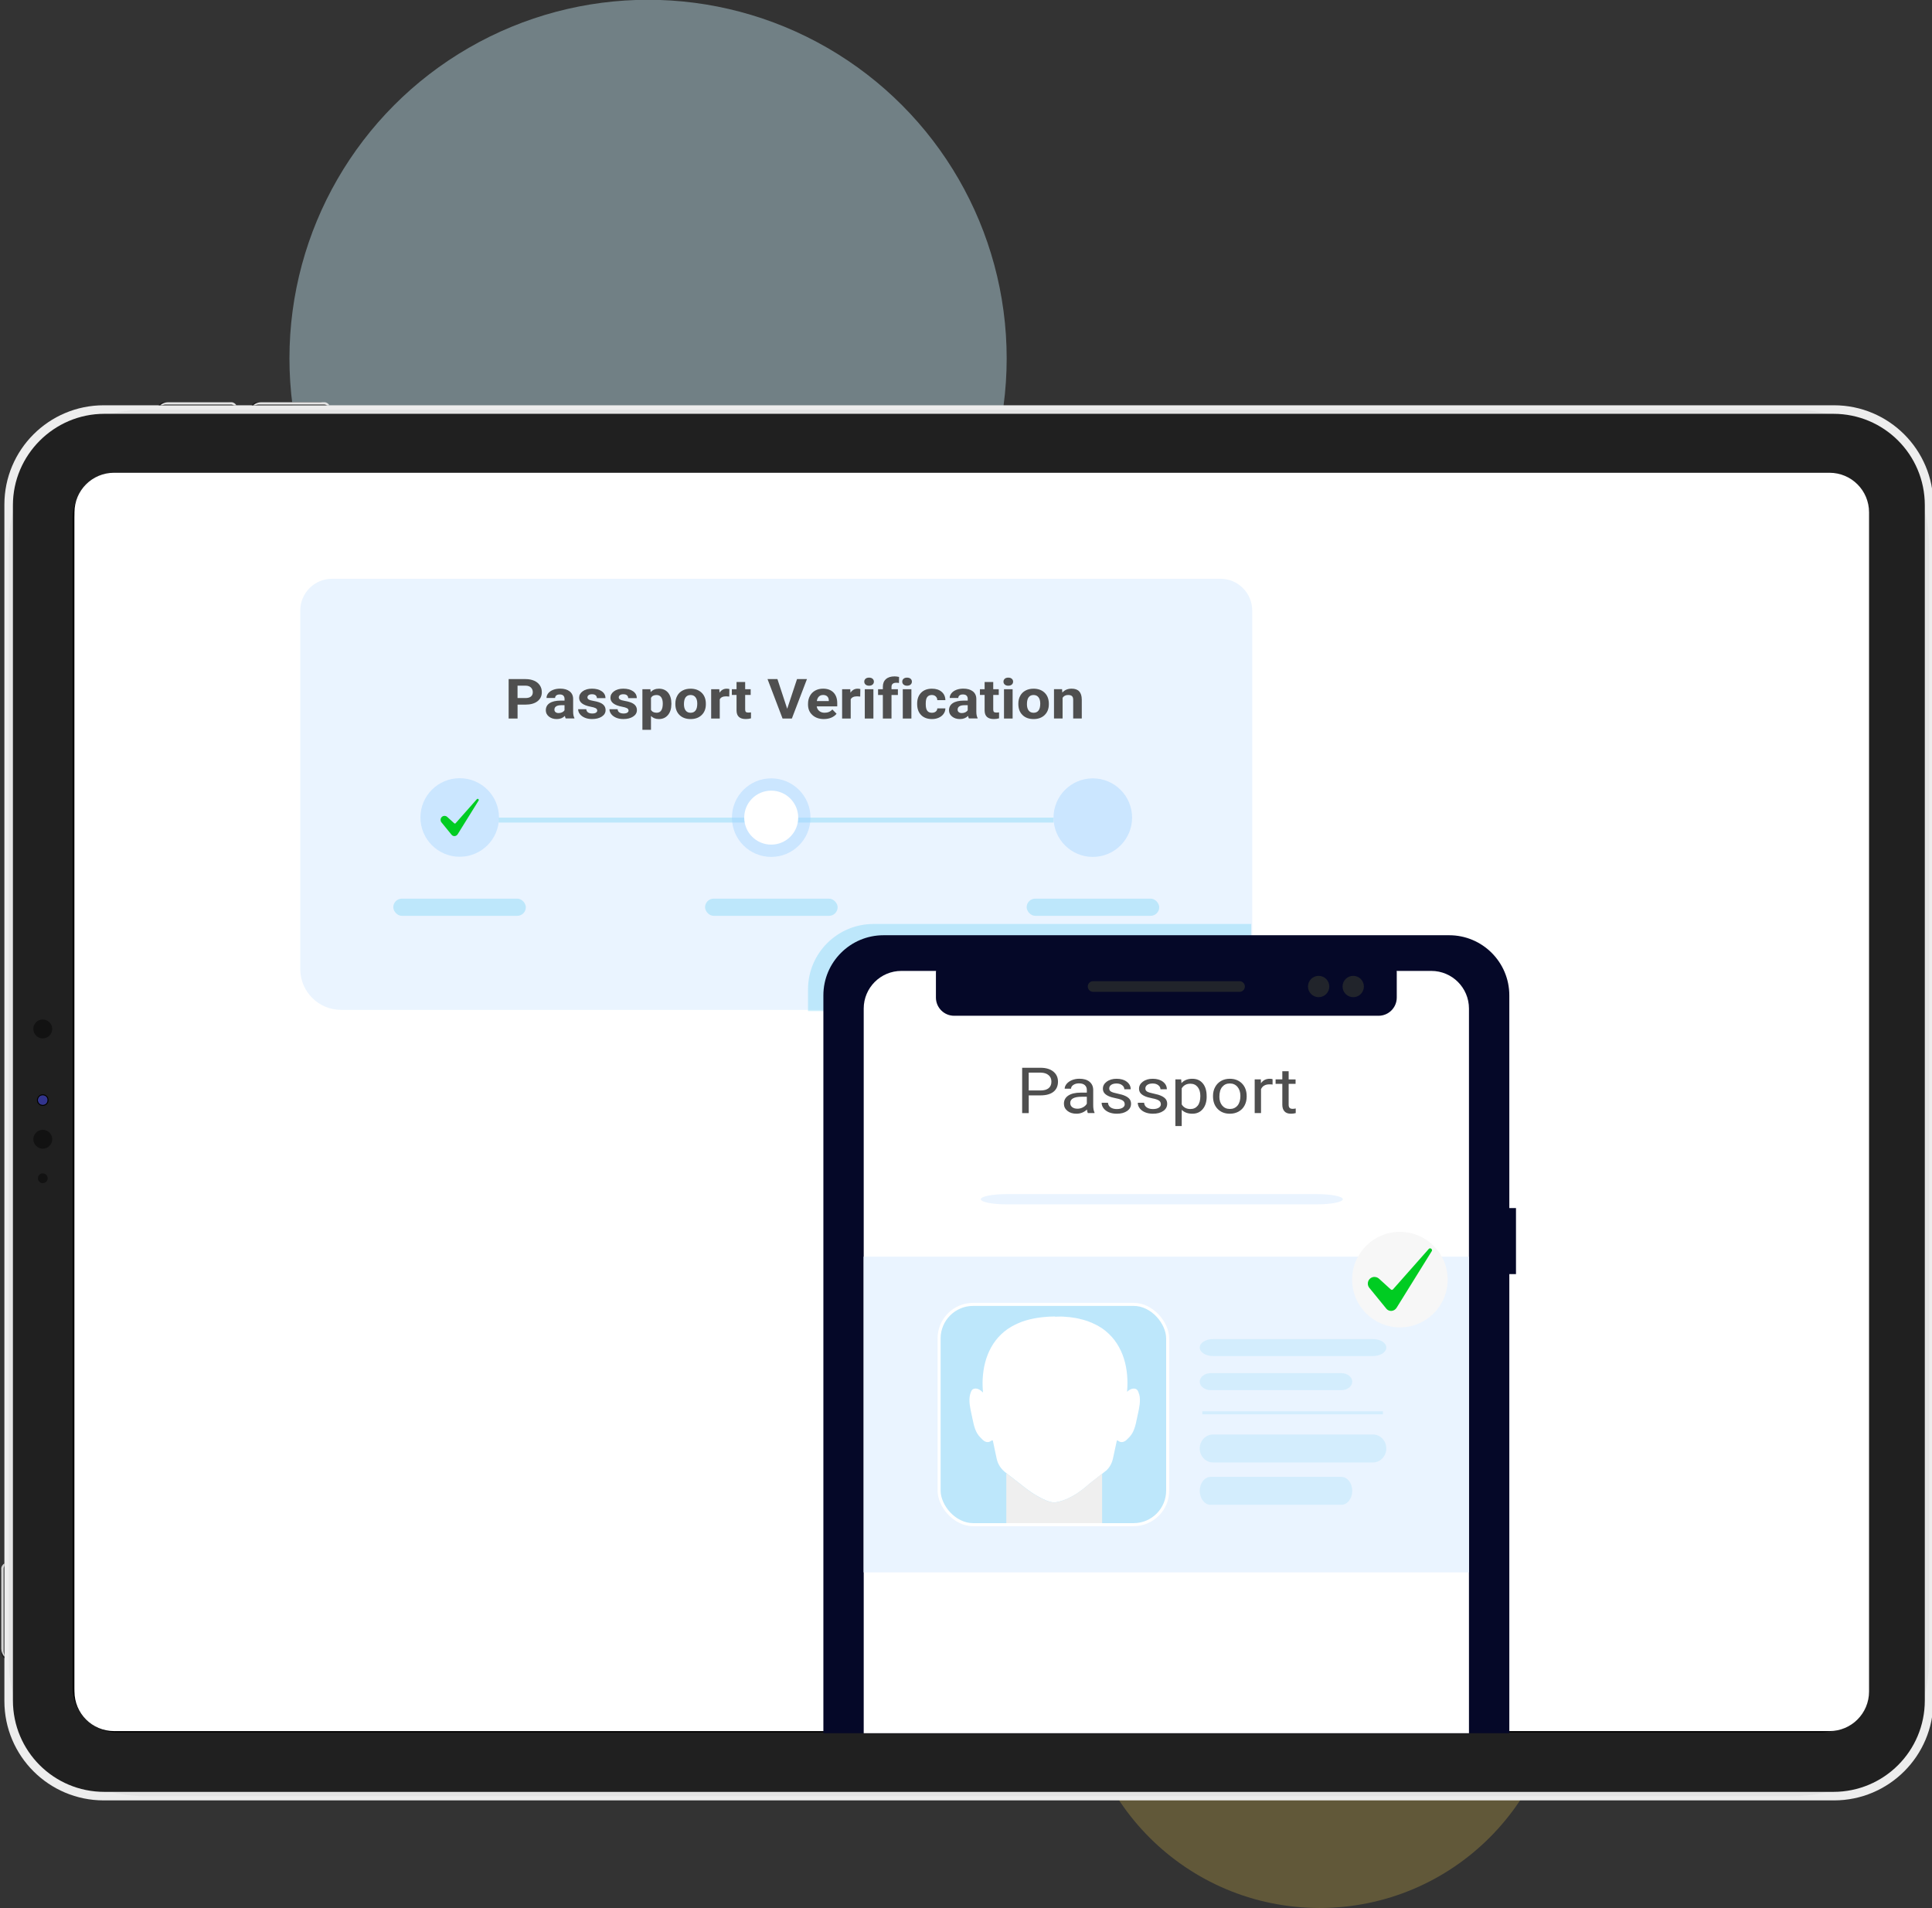 <svg xmlns="http://www.w3.org/2000/svg" xmlns:xlink="http://www.w3.org/1999/xlink" id="Layer_1" data-name="Layer 1" viewBox="0 0 634.1 626.3"><rect x="0" y="0" width="634.1" height="626.3" fill="#333333" stroke="none"/><defs><style>      .cls-1 {        fill: #a1d2ff;        opacity: .42;      }      .cls-2 {        fill: #ffd750;        opacity: .23;      }      .cls-2, .cls-3, .cls-4, .cls-5 {        isolation: isolate;      }      .cls-6 {        fill: url(#linear-gradient-2);      }      .cls-7 {        clip-path: url(#clippath-11);      }      .cls-8 {        clip-path: url(#clippath-16);      }      .cls-9 {        fill: #fff;      }      .cls-10 {        stroke: #fff;      }      .cls-10, .cls-11, .cls-5 {        fill: none;      }      .cls-10, .cls-5 {        stroke-miterlimit: 10;      }      .cls-12 {        fill: #0c2;      }      .cls-13 {        fill: url(#linear-gradient-6);      }      .cls-14 {        clip-path: url(#clippath-13);      }      .cls-15 {        fill: url(#radial-gradient-4);      }      .cls-16 {        clip-path: url(#clippath-15);      }      .cls-17 {        clip-path: url(#clippath-6);      }      .cls-3 {        fill: #cbeffb;        opacity: .41;      }      .cls-18 {        clip-path: url(#clippath-7);      }      .cls-19 {        clip-path: url(#clippath-1);      }      .cls-20 {        clip-path: url(#clippath-4);      }      .cls-21 {        fill: url(#radial-gradient);      }      .cls-4, .cls-5 {        opacity: .11;      }      .cls-4, .cls-22 {        fill: #1ebaed;      }      .cls-23 {        clip-path: url(#clippath-12);      }      .cls-24 {        fill: #21242b;      }      .cls-25 {        fill: url(#linear-gradient-5);      }      .cls-26 {        clip-path: url(#clippath-9);      }      .cls-27 {        clip-path: url(#clippath);      }      .cls-28 {        fill: url(#radial-gradient-2);      }      .cls-29 {        fill: #121212;      }      .cls-30 {        fill: #202020;      }      .cls-31 {        fill: #4f4f4f;      }      .cls-32 {        fill: url(#radial-gradient-3);      }      .cls-33 {        fill: url(#linear-gradient-7);      }      .cls-34 {        fill: #050828;      }      .cls-35 {        clip-path: url(#clippath-8);      }      .cls-36 {        fill: #f7f7f7;      }      .cls-37 {        fill: #efefef;      }      .cls-5 {        stroke: #1ebaed;      }      .cls-22 {        opacity: .22;      }      .cls-38 {        clip-path: url(#clippath-18);      }      .cls-39 {        clip-path: url(#clippath-14);      }      .cls-40 {        fill: url(#linear-gradient-3);      }      .cls-41 {        clip-path: url(#clippath-17);      }      .cls-42 {        clip-path: url(#clippath-5);      }      .cls-43 {        fill: url(#linear-gradient);      }      .cls-44 {        clip-path: url(#clippath-10);      }      .cls-45 {        fill: #eaf4ff;      }      .cls-46 {        fill: #f1f1f2;      }      .cls-47 {        fill: url(#linear-gradient-4);      }      .cls-48 {        fill: url(#linear-gradient-8);      }      .cls-49 {        fill: #ededed;      }    </style><clipPath id="clippath"><rect class="cls-11" x=".44" y="132.02" width="634.1" height="484.2"></rect></clipPath><clipPath id="clippath-1"><rect class="cls-11" x=".44" y="132.02" width="634.1" height="484.2"></rect></clipPath><clipPath id="clippath-2"><rect class="cls-11" x="3.23" y="572.31" width="628.5" height="43.9"></rect></clipPath><clipPath id="clippath-4"><path class="cls-11" d="m47.57,134.44h540.9c24.7,0,44.7,20,44.7,44.7v365.7c0,24.7-20,44.7-44.7,44.7H47.57c-24.7,0-44.7-20-44.7-44.7V179.14c0-24.7,20-44.7,44.7-44.7Z"></path></clipPath><linearGradient id="linear-gradient" x1="-3049.93" y1="208.45" x2="-3049.93" y2="208.45" gradientTransform="translate(1922382.92 -94503.73) scale(630.3 455.11)" gradientUnits="userSpaceOnUse"><stop offset="0" stop-color="#e4e4e4"></stop><stop offset=".21" stop-color="#e4e4e4"></stop><stop offset=".49" stop-color="#504e4e"></stop><stop offset=".57" stop-color="#545252"></stop><stop offset=".65" stop-color="#615f5f"></stop><stop offset=".74" stop-color="#767575"></stop><stop offset=".83" stop-color="#949393"></stop><stop offset=".92" stop-color="#bababa"></stop><stop offset="1" stop-color="#e4e4e4"></stop></linearGradient><clipPath id="clippath-5"><path class="cls-11" d="m1.24,514.35c-.5.5-.8,1.2-.8,1.9v26c-.1.8.3,1.6,1,2v-30s-.1.1-.2.1"></path></clipPath><radialGradient id="radial-gradient" cx="-2949.23" cy="590.98" fx="-2949.23" fy="590.98" r=".26" gradientTransform="translate(88628.11 -24441.38) scale(30.04 42.19)" gradientUnits="userSpaceOnUse"><stop offset="0" stop-color="#000"></stop><stop offset=".57" stop-color="#010101"></stop><stop offset=".78" stop-color="#080808"></stop><stop offset=".93" stop-color="#141313"></stop><stop offset="1" stop-color="#1e1d1d"></stop></radialGradient><clipPath id="clippath-6"><path class="cls-11" d="m.44,515.17v26c0,1,.4,1.9,1,2.6v-30.6c-.7.4-1.1,1.2-1,2"></path></clipPath><linearGradient id="linear-gradient-2" x1="-91.35" y1="591.03" x2="-90.67" y2="591.03" gradientTransform="translate(94.62 -17565.37) scale(1.03 30.61)" gradientUnits="userSpaceOnUse"><stop offset="0" stop-color="#e4e4e4"></stop><stop offset=".21" stop-color="#e4e4e4"></stop><stop offset=".49" stop-color="#cacaca"></stop><stop offset=".69" stop-color="#cecece"></stop><stop offset=".9" stop-color="#dbdbdb"></stop><stop offset="1" stop-color="#e4e4e4"></stop></linearGradient><clipPath id="clippath-7"><path class="cls-11" d="m1.26,514.39c-.1.2-.1.5-.1.8v26.6c0,.5.1.9.3,1.3v-29.2c-.1.1-.1.3-.2.5"></path></clipPath><linearGradient id="linear-gradient-3" x1="6666.9" y1="591.95" x2="6669.12" y2="591.95" gradientTransform="translate(-2092.96 -16776.7) scale(.31 29.23)" gradientUnits="userSpaceOnUse"><stop offset="0" stop-color="#e4e4e4"></stop><stop offset=".04" stop-color="#c6c6c6"></stop><stop offset=".11" stop-color="#a1a1a1"></stop><stop offset=".17" stop-color="#828282"></stop><stop offset=".24" stop-color="#6b6b6b"></stop><stop offset=".32" stop-color="#5a5a5a"></stop><stop offset=".4" stop-color="#505050"></stop><stop offset=".5" stop-color="#4d4d4d"></stop><stop offset="1" stop-color="#4d4d4d"></stop></linearGradient><clipPath id="clippath-8"><path class="cls-11" d="m54.07,132.02c-.8-.1-1.6.3-2,1h24.4c0-.1-.1-.1-.1-.2-.4-.5-1.1-.8-1.9-.8h-20.4Z"></path></clipPath><radialGradient id="radial-gradient-2" cx="-2980.51" cy="-1910.76" fx="-2980.51" fy="-1910.76" r="6.09" gradientTransform="translate(-2076.29 3691.83) rotate(90) scale(1.03 1.44)" xlink:href="#radial-gradient"></radialGradient><clipPath id="clippath-9"><path class="cls-11" d="m55.17,132.02c-1,0-1.9.4-2.6,1h25c-.4-.7-1.2-1.1-2-1h-20.4Z"></path></clipPath><linearGradient id="linear-gradient-4" x1="-2984.54" y1="328.69" x2="-2984.51" y2="328.69" gradientTransform="translate(74676.69 -206.36) scale(25.02 1.03)" xlink:href="#linear-gradient-2"></linearGradient><clipPath id="clippath-10"><path class="cls-11" d="m54.52,132.73c-.5,0-.9.1-1.3.3h23.6c-.1-.1-.3-.1-.5-.2s-.5-.1-.8-.1h-21Z"></path></clipPath><linearGradient id="linear-gradient-5" x1="-2978.22" y1="610.18" x2="-2978.19" y2="610.18" gradientTransform="translate(70405.51 -58.71) scale(23.64 .31)" xlink:href="#linear-gradient-3"></linearGradient><clipPath id="clippath-11"><path class="cls-11" d="m84.6,132.02c-.8-.1-1.6.3-2,1h24.4c0-.1-.1-.1-.1-.2-.4-.5-1.2-.8-1.9-.8h-20.4Z"></path></clipPath><radialGradient id="radial-gradient-3" cx="-3011.04" cy="-1910.63" fx="-3011.04" fy="-1910.63" r="6.09" gradientTransform="translate(-2076.22 3724.6) rotate(90) scale(1.03 1.44)" xlink:href="#radial-gradient"></radialGradient><clipPath id="clippath-12"><path class="cls-11" d="m85.7,132.02c-1,0-1.9.4-2.6,1h25c-.4-.7-1.2-1.1-2-1h-20.4Z"></path></clipPath><linearGradient id="linear-gradient-6" x1="-3016.3" y1="328.69" x2="-3016.27" y2="328.69" gradientTransform="translate(75471.19 -206.36) scale(25.02 1.03)" xlink:href="#linear-gradient-2"></linearGradient><clipPath id="clippath-13"><path class="cls-11" d="m85.06,132.73c-.5,0-.9.1-1.3.3h23.6c-.1-.1-.3-.1-.5-.2s-.5-.1-.8-.1h-21Z"></path></clipPath><linearGradient id="linear-gradient-7" x1="-3010.04" y1="610.18" x2="-3010.01" y2="610.18" gradientTransform="translate(71157.86 -58.71) scale(23.64 .31)" xlink:href="#linear-gradient-3"></linearGradient><clipPath id="clippath-14"><path class="cls-11" d="m12.62,360.26c-.4.8-.2,1.8.6,2.2s1.8.2,2.2-.6.2-1.8-.6-2.2c-.2-.1-.5-.2-.8-.2-.6,0-1.1.3-1.4.8"></path></clipPath><linearGradient id="linear-gradient-8" x1="-2123.19" y1="472.42" x2="-2122.97" y2="472.42" gradientTransform="translate(6860.45 -1165.33) scale(3.23)" gradientUnits="userSpaceOnUse"><stop offset="0" stop-color="#1f1b62"></stop><stop offset=".18" stop-color="#1e1a5f"></stop><stop offset=".28" stop-color="#1c1857"></stop><stop offset=".35" stop-color="#19144a"></stop><stop offset=".42" stop-color="#140f37"></stop><stop offset=".46" stop-color="#100b25"></stop><stop offset=".56" stop-color="#110c29"></stop><stop offset=".67" stop-color="#151136"></stop><stop offset=".78" stop-color="#1c1a4b"></stop><stop offset=".89" stop-color="#262669"></stop><stop offset="1" stop-color="#32348d"></stop></linearGradient><clipPath id="clippath-15"><path class="cls-11" d="m12.43,361.07c0-.9.7-1.6,1.6-1.6s1.6.7,1.6,1.6-.7,1.6-1.6,1.6-1.6-.7-1.6-1.6m-.3,0c0,1.1.9,1.9,1.9,1.9s1.9-.8,1.9-1.9c0-1-.8-1.9-1.9-1.9h0c-1,0-1.9.9-1.9,1.9"></path></clipPath><radialGradient id="radial-gradient-4" cx="-3096.72" cy="-366.47" fx="-3096.72" fy="-366.47" r=".5" gradientTransform="translate(-1144.03 -11223.8) rotate(-90) scale(3.82 -3.82)" gradientUnits="userSpaceOnUse"><stop offset="0" stop-color="#110b24"></stop><stop offset=".46" stop-color="#0f0a21"></stop><stop offset=".7" stop-color="#0c0719"></stop><stop offset=".89" stop-color="#05030c"></stop><stop offset="1" stop-color="#000"></stop></radialGradient><clipPath id="clippath-16"><polyline class="cls-11" points=".44 586.22 .44 132.02 634.54 132.02 634.54 586.22"></polyline></clipPath><clipPath id="clippath-17"><rect class="cls-11" x="223.45" y="238.86" width="312.1" height="330"></rect></clipPath><clipPath id="clippath-18"><rect class="cls-10" x="308.22" y="428.12" width="75.02" height="72.3" rx="11.18" ry="11.18"></rect></clipPath></defs><circle id="Ellipse_6" data-name="Ellipse 6" class="cls-3" cx="212.7" cy="117.63" r="117.7"></circle><path id="Path_1281" data-name="Path 1281" class="cls-2" d="m433.1,468.43c43.6,0,78.9,35.3,78.9,78.9s-35.3,78.9-78.9,78.9-78.9-35.3-78.9-78.9,35.3-78.9,78.9-78.9h0Z"></path><g><g class="cls-27"><g id="Group_830" data-name="Group 830"><g class="cls-19"><g id="Group_829" data-name="Group 829"><path id="Path_1251" data-name="Path 1251" class="cls-49" d="m634.54,165.62v392.7c0,18-14.6,32.6-32.6,32.6H34.04c-18,0-32.6-14.6-32.6-32.6V165.62c0-18,14.6-32.6,32.6-32.6h567.9c18,0,32.6,14.6,32.6,32.6"></path></g></g></g><g id="Group_832" data-name="Group 832"><g class="cls-20"><g id="Group_831" data-name="Group 831"><rect id="Rectangle_498" data-name="Rectangle 498" class="cls-43" x="2.87" y="134.44" width="630.3" height="455.1"></rect></g></g></g><g id="Group_834" data-name="Group 834"><g id="Group_833" data-name="Group 833"><path id="Rectangle_500" data-name="Rectangle 500" class="cls-30" d="m34.24,135.82h567.5c16.6,0,30,13.4,30,30v392.3c0,16.6-13.4,30-30,30H34.24c-16.6,0-30-13.4-30-30V165.82c0-16.5,13.5-30,30-30Z"></path><path id="Rectangle_501" data-name="Rectangle 501" d="m38.54,155.42h559c8.1,0,14.7,6.6,14.7,14.7v383.8c0,8.1-6.6,14.7-14.7,14.7H38.54c-8.1,0-14.7-6.6-14.7-14.7V170.12c0-8.2,6.5-14.7,14.7-14.7Z"></path><path id="Rectangle_502" data-name="Rectangle 502" class="cls-46" d="m38.24,156.12h559.6c7.6,0,13.7,6.1,13.7,13.7v384.4c0,7.6-6.1,13.7-13.7,13.7H38.24c-7.6,0-13.7-6.1-13.7-13.7V169.82c0-7.6,6.1-13.7,13.7-13.7Z"></path></g></g><g id="Group_836" data-name="Group 836"><g class="cls-42"><g id="Group_835" data-name="Group 835"><rect id="Rectangle_504" data-name="Rectangle 504" class="cls-21" x=".44" y="514.25" width="1" height="30"></rect></g></g></g><g id="Group_838" data-name="Group 838"><g class="cls-17"><g id="Group_837" data-name="Group 837"><rect id="Rectangle_505" data-name="Rectangle 505" class="cls-6" x=".44" y="513.17" width="1" height="30.6"></rect></g></g></g><g id="Group_840" data-name="Group 840"><g class="cls-18"><g id="Group_839" data-name="Group 839"><rect id="Rectangle_506" data-name="Rectangle 506" class="cls-40" x="1.16" y="513.89" width=".3" height="29.2"></rect></g></g></g><g id="Group_842" data-name="Group 842"><g class="cls-35"><g id="Group_841" data-name="Group 841"><rect id="Rectangle_507" data-name="Rectangle 507" class="cls-28" x="52.07" y="132.02" width="24.4" height="1"></rect></g></g></g><g id="Group_844" data-name="Group 844"><g class="cls-26"><g id="Group_843" data-name="Group 843"><rect id="Rectangle_508" data-name="Rectangle 508" class="cls-47" x="52.57" y="132.02" width="25" height="1"></rect></g></g></g><g id="Group_846" data-name="Group 846"><g class="cls-44"><g id="Group_845" data-name="Group 845"><rect id="Rectangle_509" data-name="Rectangle 509" class="cls-25" x="53.22" y="132.73" width="23.6" height=".3"></rect></g></g></g><g id="Group_848" data-name="Group 848"><g class="cls-7"><g id="Group_847" data-name="Group 847"><rect id="Rectangle_510" data-name="Rectangle 510" class="cls-32" x="82.6" y="132.02" width="24.4" height="1"></rect></g></g></g><g id="Group_850" data-name="Group 850"><g class="cls-23"><g id="Group_849" data-name="Group 849"><rect id="Rectangle_511" data-name="Rectangle 511" class="cls-13" x="83.1" y="132.02" width="25" height="1"></rect></g></g></g><g id="Group_852" data-name="Group 852"><g class="cls-14"><g id="Group_851" data-name="Group 851"><rect id="Rectangle_512" data-name="Rectangle 512" class="cls-33" x="83.76" y="132.73" width="23.6" height=".3"></rect></g></g></g><g id="Group_854" data-name="Group 854"><g id="Group_853" data-name="Group 853"><path id="Path_1261" data-name="Path 1261" class="cls-29" d="m14.04,370.82c1.7,0,3.1,1.4,3.1,3.1s-1.4,3.1-3.1,3.1-3.1-1.4-3.1-3.1c0-.5.1-1.1.4-1.5.6-1,1.6-1.6,2.7-1.6"></path></g></g><g id="Group_856" data-name="Group 856"><g class="cls-39"><g id="Group_855" data-name="Group 855"><rect id="Rectangle_514" data-name="Rectangle 514" class="cls-48" x="12.42" y="359.46" width="3.2" height="3.2"></rect></g></g></g><g id="Group_858" data-name="Group 858"><g class="cls-16"><g id="Group_857" data-name="Group 857"><rect id="Rectangle_515" data-name="Rectangle 515" class="cls-15" x="12.13" y="359.17" width="3.8" height="3.8"></rect></g></g></g><g id="Group_860" data-name="Group 860"><g class="cls-8"><g id="Group_859" data-name="Group 859"><path id="Path_1264" data-name="Path 1264" class="cls-29" d="m14.04,385.12c.9,0,1.6.7,1.6,1.6s-.7,1.6-1.6,1.6-1.6-.7-1.6-1.6c0-.3.1-.6.2-.8.3-.5.8-.8,1.4-.8"></path><path id="Path_1265" data-name="Path 1265" class="cls-29" d="m14.04,334.62c1.7,0,3.1,1.4,3.1,3.1s-1.4,3.1-3.1,3.1-3.1-1.4-3.1-3.1c0-.5.1-1.1.4-1.5.6-1.1,1.6-1.6,2.7-1.6"></path><path id="Path_1266" data-name="Path 1266" class="cls-9" d="m30.94,171.52v12c0,.2.1.3.3.3h3.7c.2,0,.3-.1.3-.3h0v-12c0-.2-.1-.3-.3-.3h-3.7c-.2,0-.3.2-.3.3"></path><path id="Path_1267" data-name="Path 1267" class="cls-9" d="m33.14,169.42c-.6,0-1.1.5-1.1,1.1h-.7c-.6,0-1,.5-1,1v12c0,.6.5,1,1,1h3.7c.6,0,1-.5,1-1v-12c0-.6-.5-1-1-1h-.7c-.1-.6-.6-1.1-1.2-1.1m1.8,1.3c.5,0,.9.4.9.9h0v12c0,.5-.4.9-.9.9h-3.7c-.5,0-.9-.4-.9-.9v-12c0-.5.4-.9.9-.9h3.7Z"></path><path id="Path_1268" data-name="Path 1268" class="cls-9" d="m33.14,549.22c1.2,0,2.2.9,2.2,2.1s-.9,2.2-2.1,2.2-2.2-.9-2.2-2.1v-.1c-.1-1.2.9-2.1,2.1-2.1"></path><path id="Path_1269" data-name="Path 1269" class="cls-9" d="m33.14,543.72c1.2,0,2.2.9,2.2,2.1s-.9,2.2-2.1,2.2-2.2-.9-2.2-2.1v-.1c-.1-1.1.9-2.1,2.1-2.1"></path><path id="Path_1270" data-name="Path 1270" class="cls-9" d="m33.14,538.32c1.2,0,2.2.9,2.2,2.1s-.9,2.2-2.1,2.2-2.2-.9-2.2-2.1v-.1c-.1-1.1.9-2.1,2.1-2.1"></path><path id="Path_1271" data-name="Path 1271" class="cls-9" d="m33.14,532.82c1.2,0,2.2.9,2.2,2.1s-.9,2.2-2.1,2.2-2.2-.9-2.2-2.1v-.1c-.1-1.1.9-2.1,2.1-2.1"></path><path id="Path_1272" data-name="Path 1272" class="cls-9" d="m33.14,527.42c1.2,0,2.2.9,2.2,2.1s-.9,2.2-2.1,2.2-2.2-.9-2.2-2.1v-.1c-.1-1.1.9-2.1,2.1-2.1"></path><path id="Path_1273" data-name="Path 1273" class="cls-9" d="m35.74,517.92c.3.3.3.9,0,1.2s-.9.3-1.2,0c-.1-.1-.2-.3-.2-.5h0c0-.5.4-.8.9-.8.1-.2.3-.1.5.1"></path><path id="Path_1274" data-name="Path 1274" class="cls-9" d="m32.34,518.52c0,.9.3,1.7.8,2.4.2.2.5.3.7.1h.1c.2-.2.2-.5,0-.7-.8-1-.8-2.4,0-3.5.2-.2.2-.5,0-.7h0c-.2-.2-.5-.2-.7,0l-.1.1c-.5.5-.8,1.4-.8,2.3"></path><path id="Path_1275" data-name="Path 1275" class="cls-9" d="m30.24,518.52c0,1.5.5,2.9,1.5,4,.2.2.5.2.7,0h0c.2-.2.2-.5,0-.7-1.6-1.9-1.6-4.7,0-6.6.2-.2.2-.5,0-.7h0c-.2-.2-.5-.2-.7,0h0c-1,1.1-1.5,2.5-1.5,4"></path><path id="Path_1276" data-name="Path 1276" class="cls-9" d="m31.04,368.72c-.8,0-1.3.7-1.3,1.4h0c0,1.8,2.1,2,3.3,2-.7-.5-1.1-1.3-1.1-2.1-.1-1.4,1-2.6,2.4-2.6h.3c1.5-.1,2.8,1,2.9,2.5v.3c0,2.5-2.2,3-4.2,3s-4.4-.6-4.4-3.1c-.1-1.2.8-2.3,2-2.4h.2l-.1,1Zm3.6,3.2c1,.1,1.8-.6,1.9-1.6v-.2c-.1-1-1-1.8-2.1-1.7-.9.1-1.7.8-1.7,1.7s.7,1.7,1.7,1.7q.1.2.2.1"></path><path id="Path_1277" data-name="Path 1277" class="cls-9" d="m32.44,365.92h-1.3v-1.3h1.3v1.3Zm4.9,0h-1.3v-1.3h1.3v1.3Z"></path><path id="Path_1278" data-name="Path 1278" class="cls-9" d="m29.94,357.92v3.4l2.5.5c-.5-.4-.7-1.1-.7-1.7-.1-1.4,1.1-2.6,2.5-2.7h.3c1.6-.1,2.9,1.1,3,2.7v.3c.1,1.4-.9,2.6-2.2,2.7h-.2v-1c.9,0,1.6-.8,1.6-1.7,0-1-.9-1.9-1.9-1.9h-.1c-1-.1-1.9.7-2,1.7v.2c0,.7.3,1.3.8,1.6l-.1.9-4.4-.8v-4.2h.9Z"></path><path id="Path_1279" data-name="Path 1279" class="cls-9" d="m29.94,351.32v3.4l2.5.5c-.5-.4-.7-1.1-.7-1.7-.1-1.4,1.1-2.6,2.5-2.7h.3c1.6-.1,2.9,1.1,3,2.7v.3c.1,1.4-.9,2.6-2.2,2.7h-.2v-1c.9,0,1.6-.8,1.6-1.7,0-1-.9-1.9-1.9-1.9h-.1c-1-.1-1.9.7-2,1.7v.2c0,.7.3,1.3.8,1.6l-.1.9-4.4-.8v-4.2h.9Z"></path></g></g></g></g><path id="Rectangle_493" data-name="Rectangle 493" class="cls-9" d="m37.44,155.17h563c7.2,0,13,5.8,13,13v387c0,7.2-5.8,13-13,13H37.44c-7.2,0-13-5.8-13-13V168.17c0-7.2,5.8-13,13-13Z"></path></g><g><g><path class="cls-45" d="m108.98,189.96h291.58c5.76,0,10.43,4.68,10.43,10.43v117.68c0,7.38-6,13.38-13.38,13.38H111.93c-7.38,0-13.38-6-13.38-13.38v-117.68c0-5.76,4.68-10.43,10.43-10.43Z"></path><g><g><path class="cls-31" d="m169.87,231.27v4.56h-2.93v-12.94h5.55c1.07,0,2.01.18,2.82.53s1.43.86,1.87,1.52.65,1.4.65,2.23c0,1.27-.48,2.27-1.43,3-.95.73-2.27,1.1-3.96,1.1h-2.57Zm0-2.16h2.62c.77,0,1.37-.17,1.77-.5.41-.33.61-.81.61-1.42s-.21-1.15-.62-1.54-.98-.59-1.7-.6h-2.69v4.06Z"></path><path class="cls-31" d="m185.68,235.83c-.13-.23-.22-.52-.28-.86-.68.69-1.57,1.04-2.67,1.04-1.04,0-1.89-.27-2.57-.82-.68-.55-1.02-1.23-1.02-2.06,0-1.02.42-1.8,1.25-2.35.83-.54,2.03-.82,3.6-.83h1.3v-.55c0-.44-.12-.8-.38-1.07s-.65-.4-1.19-.4c-.48,0-.85.1-1.12.31-.27.21-.41.49-.41.85h-2.82c0-.56.19-1.07.57-1.55s.91-.85,1.6-1.12,1.46-.4,2.32-.4c1.3,0,2.34.3,3.1.89.76.6,1.15,1.43,1.15,2.51v4.17c0,.91.15,1.6.42,2.07v.15h-2.85Zm-2.33-1.79c.42,0,.8-.08,1.15-.25s.61-.4.78-.68v-1.65h-1.05c-1.41,0-2.17.44-2.26,1.33v.15c0,.32.11.58.36.79s.59.31,1.02.31Z"></path><path class="cls-31" d="m196,233.17c0-.31-.17-.56-.51-.74s-.89-.34-1.65-.48c-2.51-.48-3.77-1.45-3.77-2.92,0-.85.39-1.57,1.17-2.14s1.79-.86,3.05-.86c1.34,0,2.41.29,3.22.86s1.21,1.32,1.21,2.24h-2.82c0-.37-.13-.67-.39-.91s-.67-.36-1.22-.36c-.48,0-.84.1-1.1.29-.26.2-.39.44-.39.75,0,.28.15.51.44.69s.8.33,1.5.45,1.3.27,1.78.43c1.49.5,2.24,1.36,2.24,2.59,0,.88-.41,1.59-1.24,2.13s-1.89.81-3.2.81c-.89,0-1.67-.14-2.36-.43-.69-.29-1.23-.68-1.62-1.18s-.59-1.04-.59-1.62h2.68c.03.46.21.81.56,1.05.34.24.81.36,1.39.36.54,0,.95-.09,1.23-.28s.42-.43.42-.73Z"></path><path class="cls-31" d="m206.28,233.17c0-.31-.17-.56-.51-.74s-.89-.34-1.65-.48c-2.51-.48-3.77-1.45-3.77-2.92,0-.85.39-1.57,1.17-2.14s1.79-.86,3.05-.86c1.34,0,2.41.29,3.22.86s1.21,1.32,1.21,2.24h-2.82c0-.37-.13-.67-.39-.91s-.67-.36-1.22-.36c-.48,0-.84.1-1.1.29-.26.2-.39.44-.39.75,0,.28.15.51.44.69s.8.33,1.5.45,1.3.27,1.78.43c1.49.5,2.24,1.36,2.24,2.59,0,.88-.41,1.59-1.24,2.13s-1.89.81-3.2.81c-.89,0-1.67-.14-2.36-.43-.69-.29-1.23-.68-1.62-1.18s-.59-1.04-.59-1.62h2.68c.03.46.21.81.56,1.05.34.24.81.36,1.39.36.54,0,.95-.09,1.23-.28s.42-.43.42-.73Z"></path><path class="cls-31" d="m220.35,231.11c0,1.48-.37,2.67-1.11,3.56s-1.74,1.34-2.99,1.34c-1.07,0-1.93-.34-2.59-1.01v4.53h-2.82v-13.31h2.62l.1.94c.68-.75,1.58-1.12,2.68-1.12,1.3,0,2.31.44,3.04,1.31.72.88,1.08,2.09,1.08,3.63v.13Zm-2.82-.19c0-.89-.17-1.58-.52-2.07s-.85-.73-1.52-.73c-.89,0-1.49.31-1.83.92v3.94c.34.63.96.95,1.85.95,1.35,0,2.02-1,2.02-3.01Z"></path><path class="cls-31" d="m221.66,230.93c0-.95.2-1.8.61-2.55.4-.75.98-1.32,1.74-1.73.76-.41,1.64-.61,2.64-.61,1.43,0,2.59.4,3.49,1.19.9.79,1.4,1.87,1.51,3.23l.02.66c0,1.48-.45,2.66-1.36,3.55s-2.12,1.34-3.64,1.34-2.74-.44-3.65-1.33-1.36-2.1-1.36-3.63v-.12Zm2.82.18c0,.91.19,1.61.57,2.1s.92.73,1.62.73,1.22-.24,1.6-.72.58-1.24.58-2.29c0-.9-.19-1.59-.58-2.08-.38-.49-.92-.74-1.62-.74s-1.22.25-1.6.73c-.38.49-.57,1.25-.57,2.27Z"></path><path class="cls-31" d="m239.35,228.62c-.38-.05-.72-.07-1.02-.07-1.07,0-1.77.33-2.1.99v6.29h-2.82v-9.62h2.67l.08,1.15c.57-.88,1.35-1.32,2.35-1.32.31,0,.61.04.88.12l-.04,2.47Z"></path><path class="cls-31" d="m244.57,223.85v2.36h1.81v1.88h-1.81v4.8c0,.36.08.61.22.76.15.15.44.23.86.23.31,0,.59-.02.83-.06v1.95c-.55.15-1.12.23-1.71.23-1.98,0-2.99-.91-3.03-2.73v-5.18h-1.54v-1.88h1.54v-2.36h2.82Z"></path><path class="cls-31" d="m258.37,232.62l3.22-9.73h3.26l-4.95,12.94h-3.06l-4.93-12.94h3.25l3.2,9.73Z"></path><path class="cls-31" d="m270.44,236.01c-1.55,0-2.81-.43-3.78-1.3-.97-.87-1.46-2.02-1.46-3.46v-.25c0-.97.21-1.83.62-2.59s.99-1.35,1.74-1.76c.75-.41,1.61-.62,2.57-.62,1.45,0,2.58.41,3.41,1.24.83.83,1.25,2.01,1.25,3.53v1.05h-6.73c.09.63.37,1.13.83,1.51.46.38,1.04.57,1.74.57,1.09,0,1.94-.36,2.55-1.08l1.39,1.41c-.42.54-1,.97-1.72,1.28-.72.3-1.52.46-2.4.46Zm-.32-7.9c-.56,0-1.01.17-1.36.52s-.57.84-.67,1.48h3.93v-.21c-.01-.57-.18-1.01-.51-1.33s-.79-.47-1.39-.47Z"></path><path class="cls-31" d="m282.33,228.62c-.38-.05-.72-.07-1.02-.07-1.07,0-1.77.33-2.1.99v6.29h-2.82v-9.62h2.67l.08,1.15c.57-.88,1.35-1.32,2.35-1.32.31,0,.61.04.88.12l-.04,2.47Z"></path><path class="cls-31" d="m283.66,223.73c0-.39.14-.7.42-.95.28-.25.67-.37,1.16-.37s.87.12,1.15.37c.29.25.43.57.43.95s-.14.71-.43.96c-.29.25-.67.37-1.15.37s-.86-.12-1.15-.37c-.29-.25-.43-.57-.43-.96Zm3,12.1h-2.83v-9.62h2.83v9.62Z"></path><path class="cls-31" d="m289.76,235.83v-7.73h-1.57v-1.88h1.57v-.82c0-1.08.34-1.92,1.02-2.51.68-.6,1.63-.89,2.86-.89.39,0,.87.06,1.44.18l-.03,1.99c-.23-.05-.52-.08-.86-.08-1.06,0-1.59.45-1.59,1.36v.77h2.1v1.88h-2.1v7.73h-2.83Z"></path><path class="cls-31" d="m296.13,223.73c0-.39.14-.7.42-.95.28-.25.67-.37,1.16-.37s.87.12,1.15.37c.29.25.43.57.43.95s-.14.71-.43.96c-.29.25-.67.37-1.15.37s-.86-.12-1.15-.37c-.29-.25-.43-.57-.43-.96Zm3,12.1h-2.83v-9.62h2.83v9.62Z"></path><path class="cls-31" d="m305.85,233.94c.52,0,.94-.13,1.27-.39s.5-.61.51-1.04h2.65c0,.65-.2,1.25-.59,1.79-.38.54-.91.96-1.58,1.26-.67.3-1.4.45-2.21.45-1.51,0-2.7-.44-3.57-1.31-.87-.87-1.31-2.08-1.31-3.62v-.17c0-1.48.43-2.66,1.3-3.55.87-.88,2.05-1.32,3.56-1.32,1.32,0,2.38.34,3.18,1.03.8.68,1.2,1.6,1.22,2.73h-2.65c-.01-.5-.18-.91-.51-1.22-.33-.31-.75-.47-1.29-.47-.66,0-1.15.22-1.49.65s-.5,1.14-.5,2.12v.27c0,.99.17,1.7.5,2.14s.84.65,1.51.65Z"></path><path class="cls-31" d="m318.01,235.83c-.13-.23-.22-.52-.28-.86-.68.69-1.57,1.04-2.67,1.04-1.04,0-1.89-.27-2.57-.82-.68-.55-1.02-1.23-1.02-2.06,0-1.02.42-1.8,1.25-2.35.83-.54,2.03-.82,3.6-.83h1.3v-.55c0-.44-.12-.8-.38-1.07s-.65-.4-1.19-.4c-.48,0-.85.1-1.12.31-.27.21-.41.49-.41.85h-2.82c0-.56.19-1.07.57-1.55s.91-.85,1.6-1.12,1.46-.4,2.32-.4c1.3,0,2.34.3,3.1.89.76.6,1.15,1.43,1.15,2.51v4.17c0,.91.15,1.6.42,2.07v.15h-2.85Zm-2.33-1.79c.42,0,.8-.08,1.15-.25s.61-.4.78-.68v-1.65h-1.05c-1.41,0-2.17.44-2.26,1.33v.15c0,.32.11.58.36.79s.59.31,1.02.31Z"></path><path class="cls-31" d="m325.99,223.85v2.36h1.81v1.88h-1.81v4.8c0,.36.08.61.22.76.15.15.44.23.86.23.31,0,.59-.02.83-.06v1.95c-.55.15-1.12.23-1.71.23-1.98,0-2.99-.91-3.03-2.73v-5.18h-1.54v-1.88h1.54v-2.36h2.82Z"></path><path class="cls-31" d="m329.35,223.73c0-.39.14-.7.42-.95.28-.25.67-.37,1.16-.37s.87.12,1.15.37c.29.25.43.57.43.95s-.14.71-.43.96c-.29.25-.67.37-1.15.37s-.86-.12-1.15-.37c-.29-.25-.43-.57-.43-.96Zm3,12.1h-2.83v-9.62h2.83v9.62Z"></path><path class="cls-31" d="m334.23,230.93c0-.95.2-1.8.61-2.55.4-.75.98-1.32,1.74-1.73.76-.41,1.64-.61,2.64-.61,1.43,0,2.59.4,3.49,1.19.9.79,1.4,1.87,1.51,3.23l.02.66c0,1.48-.45,2.66-1.36,3.55s-2.12,1.34-3.64,1.34-2.74-.44-3.65-1.33-1.36-2.1-1.36-3.63v-.12Zm2.82.18c0,.91.19,1.61.57,2.1s.92.73,1.62.73,1.22-.24,1.6-.72.58-1.24.58-2.29c0-.9-.19-1.59-.58-2.08-.38-.49-.92-.74-1.62-.74s-1.22.25-1.6.73c-.38.49-.57,1.25-.57,2.27Z"></path><path class="cls-31" d="m348.58,226.21l.09,1.11c.75-.86,1.77-1.29,3.04-1.29,1.12,0,1.95.3,2.5.9.55.6.83,1.49.84,2.68v6.21h-2.82v-6.15c0-.55-.13-.94-.39-1.19-.26-.25-.69-.37-1.3-.37-.79,0-1.39.31-1.79.92v6.78h-2.82v-9.62h2.66Z"></path></g><g><rect class="cls-22" x="163.69" y="268.36" width="182.09" height="1.61"></rect><circle class="cls-1" cx="150.88" cy="268.31" r="12.89"></circle><circle class="cls-1" cx="358.67" cy="268.36" r="12.89"></circle><g><circle class="cls-1" cx="253.12" cy="268.36" r="12.89"></circle><circle class="cls-9" cx="253.12" cy="268.36" r="8.86"></circle></g><g id="_7-Check" data-name=" 7-Check"><path class="cls-12" d="m145.91,267.78c-.72,0-1.31.59-1.31,1.31,0,.3.1.59.29.82l3.32,4.07c.24.3.61.46.99.44.4-.02.77-.24,1-.59l6.91-11.12s0,0,0,0c.06-.1.04-.3-.09-.42-.15-.14-.38-.13-.52.02,0,0-.01.01-.01.02,0,0,0,0,0,0l-6.96,7.87c-.11.12-.3.14-.43.03,0,0,0,0,0,0l-2.31-2.1c-.24-.22-.55-.34-.88-.34h0Z"></path></g></g><g><rect class="cls-22" x="129.08" y="294.95" width="43.51" height="5.64" rx="2.82" ry="2.82"></rect><rect class="cls-22" x="231.41" y="294.95" width="43.51" height="5.64" rx="2.82" ry="2.82"></rect><rect class="cls-22" x="336.96" y="294.95" width="43.51" height="5.64" rx="2.82" ry="2.82"></rect></g></g></g><path class="cls-22" d="m286.66,303.26h124v28.61h-145.46v-7.14c0-11.85,9.62-21.46,21.46-21.46Z"></path><g class="cls-41"><g><path class="cls-34" d="m497.56,396.5h-2.19v-69.8c0-10.9-8.84-19.74-19.74-19.74h-185.65c-10.9,0-19.74,8.84-19.74,19.74v359.27c0,10.9,8.84,19.74,19.74,19.74h185.65c10.9,0,19.74-8.84,19.74-19.74v-267.78h2.19v-21.69Z"></path><path class="cls-24" d="m406.83,325.54h-48.06c-.97,0-1.75-.78-1.75-1.75h0c0-.97.78-1.75,1.75-1.75h48.06c.97,0,1.75.78,1.75,1.75h0c0,.97-.78,1.75-1.75,1.75Z"></path><g><path class="cls-24" d="m447.64,323.79c0,1.93-1.57,3.5-3.5,3.5s-3.5-1.57-3.5-3.5,1.57-3.5,3.5-3.5,3.5,1.57,3.5,3.5Z"></path><path class="cls-24" d="m436.29,323.79c0,1.93-1.57,3.5-3.5,3.5s-3.5-1.57-3.5-3.5,1.57-3.5,3.5-3.5,3.5,1.57,3.5,3.5Z"></path></g><path class="cls-9" d="m469.77,318.67h-11.38c0,.14.04.27.04.41v8.33c0,3.31-2.68,5.98-5.98,5.98h-139.29c-3.31,0-5.98-2.68-5.98-5.98v-8.33c0-.14.03-.27.04-.41h-11.38c-6.82,0-12.36,5.53-12.36,12.36v350.61c0,6.82,5.53,12.36,12.36,12.36h173.93c6.82,0,12.36-5.53,12.36-12.36v-350.61c0-6.82-5.53-12.36-12.36-12.36Z"></path><polygon class="cls-45" points="283.45 435.79 283.45 516.08 482.1 516.08 482.1 435.79 482.1 412.45 283.45 412.45 283.45 435.79"></polygon><g><path class="cls-31" d="m337.64,359.51v5.83h-2.16v-14.88h6.03c1.79,0,3.19.42,4.21,1.25,1.01.83,1.52,1.93,1.52,3.3,0,1.44-.5,2.56-1.49,3.34-.99.78-2.41,1.17-4.26,1.17h-3.85Zm0-1.6h3.87c1.15,0,2.04-.25,2.65-.74s.92-1.21.92-2.15-.31-1.6-.92-2.13c-.61-.53-1.46-.81-2.53-.83h-4v5.85Z"></path><path class="cls-31" d="m357.04,365.34c-.12-.22-.22-.61-.29-1.17-.97.91-2.12,1.37-3.46,1.37-1.2,0-2.18-.31-2.95-.93-.77-.62-1.15-1.4-1.15-2.35,0-1.15.48-2.05,1.44-2.68s2.32-.96,4.06-.96h2.02v-.87c0-.66-.22-1.19-.65-1.58-.43-.39-1.08-.59-1.92-.59-.74,0-1.36.17-1.86.51-.5.34-.75.75-.75,1.24h-2.09c0-.55.22-1.08.65-1.6.43-.51,1.01-.92,1.75-1.22s1.55-.45,2.43-.45c1.4,0,2.5.32,3.29.96.79.64,1.21,1.51,1.24,2.63v5.09c0,1.02.14,1.82.43,2.42v.16h-2.18Zm-3.45-1.44c.65,0,1.27-.15,1.85-.46s1.01-.71,1.27-1.2v-2.27h-1.63c-2.55,0-3.82.68-3.82,2.03,0,.59.22,1.06.65,1.39.43.33.99.5,1.67.5Z"></path><path class="cls-31" d="m369.13,362.4c0-.51-.21-.91-.63-1.19s-1.16-.53-2.21-.73c-1.05-.2-1.89-.45-2.5-.74-.62-.29-1.07-.63-1.37-1.02-.3-.4-.44-.87-.44-1.41,0-.91.42-1.67,1.26-2.3.84-.63,1.92-.94,3.23-.94,1.38,0,2.5.32,3.35.97.86.65,1.29,1.48,1.29,2.48h-2.09c0-.52-.24-.96-.72-1.34-.48-.38-1.09-.56-1.83-.56s-1.35.15-1.77.45c-.43.3-.64.69-.64,1.18,0,.46.2.8.59,1.03.4.23,1.11.45,2.15.66,1.04.21,1.88.46,2.52.76s1.12.65,1.43,1.06.47.91.47,1.51c0,.99-.43,1.78-1.3,2.38-.87.6-2,.89-3.38.89-.97,0-1.83-.16-2.58-.47-.75-.31-1.33-.75-1.76-1.31s-.63-1.17-.63-1.82h2.08c.04.63.32,1.14.84,1.51.52.37,1.21.56,2.06.56.79,0,1.42-.14,1.89-.43s.71-.68.71-1.16Z"></path><path class="cls-31" d="m380.99,362.4c0-.51-.21-.91-.63-1.19s-1.16-.53-2.21-.73c-1.05-.2-1.89-.45-2.5-.74-.62-.29-1.07-.63-1.37-1.02-.3-.4-.44-.87-.44-1.41,0-.91.42-1.67,1.26-2.3.84-.63,1.92-.94,3.23-.94,1.38,0,2.5.32,3.35.97.86.65,1.29,1.48,1.29,2.48h-2.09c0-.52-.24-.96-.72-1.34-.48-.38-1.09-.56-1.83-.56s-1.35.15-1.77.45c-.43.3-.64.69-.64,1.18,0,.46.2.8.59,1.03.4.23,1.11.45,2.15.66,1.04.21,1.88.46,2.52.76s1.12.65,1.43,1.06.47.91.47,1.51c0,.99-.43,1.78-1.3,2.38-.87.6-2,.89-3.38.89-.97,0-1.83-.16-2.58-.47-.75-.31-1.33-.75-1.76-1.31s-.63-1.17-.63-1.82h2.08c.04.63.32,1.14.84,1.51.52.37,1.21.56,2.06.56.79,0,1.42-.14,1.89-.43s.71-.68.71-1.16Z"></path><path class="cls-31" d="m396.04,359.93c0,1.68-.42,3.04-1.27,4.07-.85,1.03-1.99,1.54-3.44,1.54s-2.63-.43-3.48-1.28v5.32h-2.08v-15.31h1.9l.1,1.23c.85-.95,2.02-1.43,3.53-1.43s2.62.5,3.46,1.5,1.27,2.4,1.27,4.18v.17Zm-2.08-.21c0-1.25-.29-2.23-.88-2.95s-1.38-1.08-2.4-1.08c-1.26,0-2.2.51-2.83,1.52v5.28c.62,1.01,1.57,1.51,2.85,1.51,1,0,1.79-.36,2.38-1.08s.88-1.79.88-3.2Z"></path><path class="cls-31" d="m398.12,359.7c0-1.08.23-2.06.7-2.92s1.12-1.53,1.95-2c.83-.47,1.79-.71,2.86-.71,1.65,0,2.99.52,4.01,1.56,1.02,1.04,1.53,2.43,1.53,4.16v.13c0,1.08-.23,2.04-.68,2.9s-1.1,1.52-1.94,2c-.84.48-1.81.72-2.9.72-1.65,0-2.98-.52-4-1.56-1.02-1.04-1.53-2.42-1.53-4.14v-.13Zm2.09.22c0,1.23.31,2.21.94,2.95s1.46,1.11,2.51,1.11,1.89-.38,2.52-1.13c.62-.75.93-1.81.93-3.16,0-1.21-.32-2.2-.95-2.95-.63-.75-1.47-1.13-2.52-1.13s-1.85.37-2.48,1.11-.94,1.81-.94,3.19Z"></path><path class="cls-31" d="m417.67,355.97c-.31-.05-.65-.07-1.02-.07-1.36,0-2.29.53-2.77,1.58v7.85h-2.08v-11.06h2.02l.03,1.28c.68-.99,1.65-1.48,2.9-1.48.4,0,.71.05.92.14v1.76Z"></path><path class="cls-31" d="m422.95,351.6v2.68h2.27v1.46h-2.27v6.87c0,.44.1.78.3,1s.55.33,1.03.33c.24,0,.57-.04.99-.12v1.52c-.55.14-1.08.2-1.59.2-.93,0-1.63-.26-2.1-.77-.47-.51-.71-1.24-.71-2.18v-6.86h-2.21v-1.46h2.21v-2.68h2.08Z"></path></g><g><rect class="cls-22" x="308.22" y="428.12" width="75.02" height="72.3" rx="11.18" ry="11.18"></rect><g><g class="cls-38"><g><path class="cls-9" d="m373.88,457.63c-.07-.27-.16-.54-.27-.8-.1-.25-.24-.56-.53-.78-.28-.22-.63-.3-.94-.3-.32,0-.62.07-.91.18-.51.2-.95.52-1.33.88,0-.07.01-.14.02-.2.04-.45.07-.9.09-1.35.08-1.81,0-3.62-.25-5.41-.25-1.79-.69-3.57-1.35-5.27-.66-1.7-1.55-3.32-2.66-4.77-1.12-1.45-2.45-2.73-3.95-3.77-1.51-1.03-3.16-1.81-4.86-2.43-.86-.27-1.72-.56-2.61-.74l-.66-.15c-.22-.05-.44-.1-.66-.13l-1.34-.2c-.22-.03-.44-.07-.67-.09l-.67-.05-1.34-.11c-.23-.02-.42-.01-.63-.02h-.62s-1.28.04-1.28.04c.04.03.06.1.06.15l-.21-.21c-.09,0-.17,0-.26,0h-.21s0,0,0,0c-3.5.06-7.03.52-10.35,1.68-1.68.63-3.31,1.42-4.79,2.44-1.48,1.03-2.8,2.29-3.9,3.72-2.21,2.87-3.49,6.37-4.01,9.92-.26,1.78-.36,3.58-.28,5.38.03.61.06,1.21.13,1.81-.05-.05-.1-.1-.15-.15-.41-.39-.88-.75-1.43-.98-.28-.11-.59-.18-.91-.18-.31,0-.66.08-.94.3-.29.23-.42.53-.53.78-.11.26-.2.53-.27.8-.29,1.1-.27,2.23-.15,3.31.13,1.09.36,2.15.59,3.2l.34,1.59c.11.53.21,1.06.35,1.59.26,1.05.58,2.11,1.14,3.08.28.48.62.93,1,1.32.19.2.38.39.57.58.19.19.39.39.62.56.45.34,1.06.58,1.69.43.15-.04.31-.11.44-.19.13-.08.24-.16.34-.22.1-.06.2-.09.28-.1.09,0,.14.02.15.05l.06-.13.74,3.52.56,2.61c.2.91.57,1.78,1.08,2.55.26.39.55.75.87,1.08.14.14.28.28.44.41,0,0,0,.02,0,.03.61.47,6.4,5,7.31,5.71.96.75,5.96,4.32,9.04,4.51,0,0,4.87.05,11.58-6.04l5.77-4.53s0-.01,0-.02c.02-.02.05-.05.08-.07.32-.33.62-.69.87-1.07.51-.77.88-1.64,1.08-2.54l.57-2.61.74-3.43s.07-.03.12-.03c.09,0,.18.04.28.1.1.06.22.14.35.22.13.08.28.15.44.19.63.15,1.23-.1,1.69-.43.23-.17.43-.36.62-.56.19-.19.38-.38.57-.58.38-.39.72-.84,1-1.32.55-.96.88-2.03,1.14-3.08.14-.53.24-1.06.35-1.59l.34-1.59c.23-1.06.46-2.11.59-3.2.12-1.09.14-2.22-.15-3.31Z"></path><path class="cls-37" d="m361.73,483.68l-4.3,3.4c-6.72,6.1-11.58,6.07-11.58,6.07-3.08-.19-8.08-3.76-9.04-4.51-.74-.58-4.76-3.72-6.53-5.1v16.94h31.45v-16.8Z"></path></g></g><rect class="cls-10" x="308.22" y="428.12" width="75.02" height="72.3" rx="11.18" ry="11.18"></rect></g></g><path class="cls-4" d="m450.62,445.08h-52.48c-2.42,0-4.38-1.25-4.38-2.79h0c0-1.54,1.96-2.79,4.38-2.79h52.48c2.42,0,4.38,1.25,4.38,2.79h0c0,1.54-1.96,2.79-4.38,2.79Z"></path><path class="cls-4" d="m440.24,456.27h-42.89c-1.98,0-3.58-1.25-3.58-2.79h0c0-1.54,1.6-2.79,3.58-2.79h42.89c1.98,0,3.58,1.25,3.58,2.79h0c0,1.54-1.6,2.79-3.58,2.79Z"></path><path class="cls-4" d="m450.62,480h-52.48c-2.42,0-4.38-2.06-4.38-4.59h0c0-2.54,1.96-4.59,4.38-4.59h52.48c2.42,0,4.38,2.06,4.38,4.59h0c0,2.54-1.96,4.59-4.38,4.59Z"></path><path class="cls-4" d="m440.24,493.91h-42.89c-1.98,0-3.58-2.06-3.58-4.59h0c0-2.54,1.6-4.59,3.58-4.59h42.89c1.98,0,3.58,2.06,3.58,4.59h0c0,2.54-1.6,4.59-3.58,4.59Z"></path><path class="cls-45" d="m432.22,395.29h-101.82c-4.7,0-8.5-.75-8.5-1.68h0c0-.93,3.81-1.68,8.5-1.68h101.82c4.7,0,8.5.75,8.5,1.68h0c0,.93-3.81,1.68-8.5,1.68Z"></path><line class="cls-5" x1="394.6" y1="463.71" x2="453.89" y2="463.71"></line><g><circle class="cls-36" cx="459.46" cy="419.99" r="15.68"></circle><g id="_7-Check-2" data-name=" 7-Check"><path class="cls-12" d="m451.12,419.1c-1.21,0-2.19.99-2.19,2.2,0,.5.18.99.49,1.38l5.58,6.84c.4.5,1.02.78,1.67.74.68-.04,1.29-.4,1.68-.99l11.59-18.67s0,0,0,0c.11-.17.07-.5-.15-.71-.25-.23-.64-.22-.87.03,0,0-.02.02-.02.03,0,0,0,.01-.01.02l-11.69,13.21c-.19.21-.51.23-.72.04,0,0,0,0,0,0l-3.88-3.53c-.4-.37-.93-.57-1.48-.57h0Z"></path></g></g></g></g></g></svg>